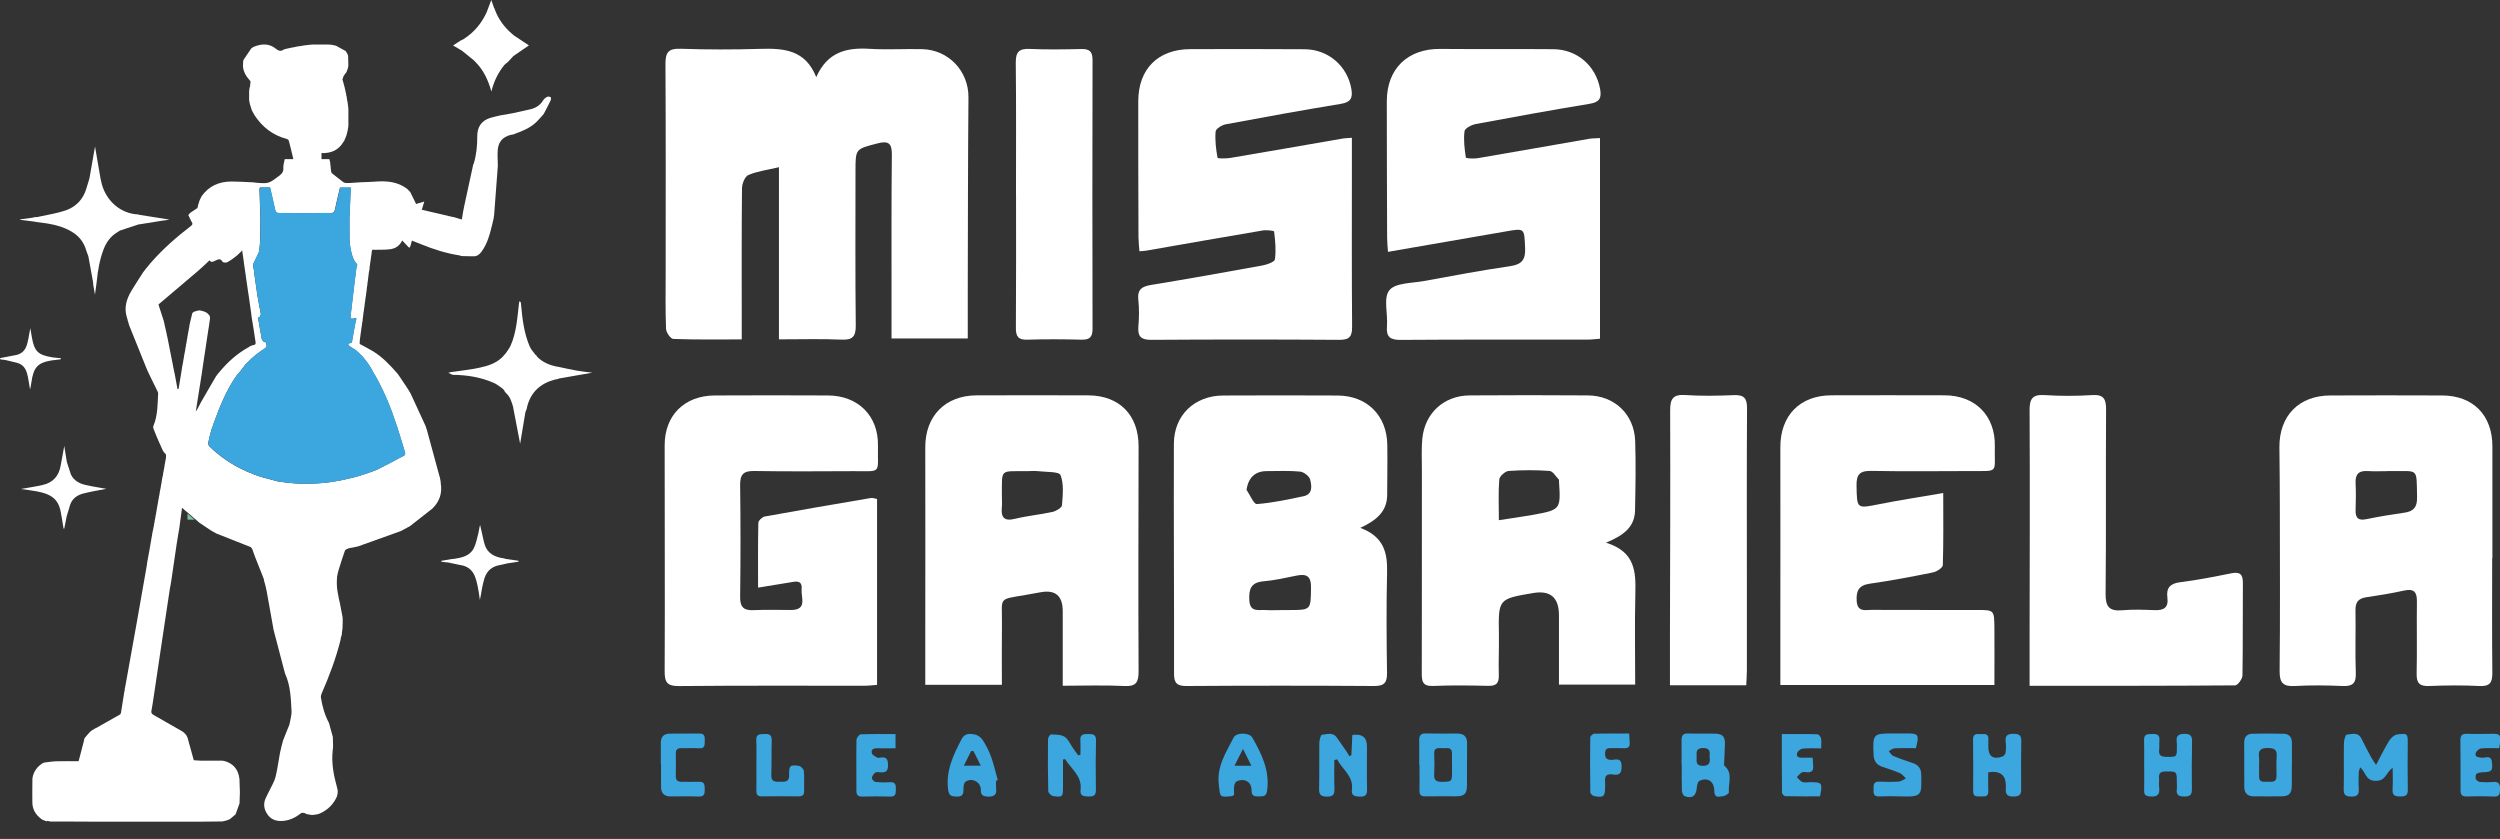 <svg xmlns="http://www.w3.org/2000/svg" id="Camada_1" data-name="Camada 1" width="469.64" height="157.6" viewBox="0 0 469.64 157.6"><rect x="0" y="0" width="469.64" height="157.6" fill="#333333" stroke="none"/><defs><style>      .cls-1 {        fill: #ebf4f8;      }      .cls-1, .cls-2, .cls-3, .cls-4, .cls-5, .cls-6 {        stroke-width: 0px;      }      .cls-2 {        fill: #cfd8db;      }      .cls-3 {        fill: #79c29e;      }      .cls-4 {        fill: #3ca7df;      }      .cls-5 {        fill: #fff;      }      .cls-6 {        fill: #d5dde0;      }    </style></defs><path class="cls-5" d="M153.33,14.5c2.09-4.72,5.66-5.59,9.97-5.33,3.29.2,6.6-.01,9.9.06,5.03.11,8.77,4.17,8.73,9.06-.1,11.83-.1,23.67-.13,35.5,0,3.21,0,6.41,0,9.79h-14.32c0-3.25,0-6.45,0-9.64,0-8.29-.03-16.59.06-24.88.02-2.13-.62-2.67-2.71-2.12-4.1,1.07-4.12.97-4.12,5.18,0,9.66-.06,19.32.05,28.98.02,2.13-.58,2.8-2.72,2.7-3.76-.17-7.54-.05-11.71-.05V31.41c-2.25.53-4.1.76-5.75,1.47-.65.28-1.18,1.61-1.19,2.47-.09,8.45-.05,16.91-.05,25.36,0,.94,0,1.88,0,3.05-4.53,0-8.71.07-12.87-.09-.49-.02-1.32-1.21-1.35-1.89-.14-3.62-.07-7.24-.07-10.86,0-12.96.04-25.92-.04-38.89-.01-2.17.54-2.95,2.82-2.87,4.99.17,9.99.17,14.97.02,4.43-.13,8.5.15,10.54,5.32Z"></path><path class="cls-5" d="M255.5,99.15c4.51,1.66,5.16,4.73,5.07,8.41-.15,6.27-.1,12.55-.01,18.82.03,1.84-.48,2.5-2.43,2.49-11.74-.08-23.49-.08-35.23,0-1.79.01-2.36-.54-2.35-2.33.03-14.4-.08-28.79-.03-43.19.02-5.35,3.88-9.03,9.25-9.05,7.16-.04,14.32-.03,21.48,0,5.51.02,9.26,3.71,9.36,9.21.06,3.13-.02,6.27-.02,9.41,0,3.08-1.89,4.78-5.08,6.26ZM240.43,114.6c.56,0,1.12,0,1.68,0,4.22,0,4.12-.01,4.17-4.24.03-2.19-.88-2.61-2.77-2.22-2.03.42-4.08.88-6.14,1.06-2.36.2-2.79,1.45-2.68,3.54.12,2.39,1.79,1.76,3.11,1.86.88.06,1.76.01,2.64.01ZM234.16,92c.65.95,1.37,2.74,1.95,2.69,2.94-.22,5.86-.86,8.76-1.47,1.79-.38,1.54-1.98,1.25-3.13-.16-.64-1.19-1.43-1.89-1.5-2.07-.2-4.16-.09-6.25-.09q-3.24,0-3.82,3.49Z"></path><path class="cls-5" d="M164.76,93.74v34.92c-.87.06-1.64.16-2.41.16-11.59,0-23.19-.05-34.78.06-2.15.02-2.72-.61-2.71-2.72.07-14.17-.01-28.34,0-42.5,0-5.66,3.72-9.34,9.42-9.37,7.08-.04,14.17-.03,21.25,0,5.62.02,9.49,3.78,9.4,9.41-.09,5.49.84,4.78-4.68,4.81-6.2.03-12.4.07-18.6-.03-2.03-.03-2.64.7-2.61,2.66.09,7,.09,14.01,0,21.01-.02,1.94.71,2.56,2.55,2.47,2.33-.11,4.67-.03,7-.03,3.14,0,1.86-2.38,2-3.88.17-1.86-1.16-1.48-2.31-1.28-1.81.31-3.63.6-5.87.96,0-4.19-.04-8.18.05-12.16,0-.42.73-1.12,1.2-1.2,6.65-1.21,13.31-2.35,19.97-3.48.29-.05.61.09,1.12.18Z"></path><path class="cls-5" d="M199.64,128.82c0-4.87,0-9.44,0-14.01q0-4.33-4.17-3.55c-.95.18-1.9.35-2.85.51-5.25.9-4.34.36-4.4,5.42-.05,3.76-.01,7.53-.01,11.46h-14.39c0-3.09,0-6.12,0-9.15,0-11.83.03-23.67,0-35.5-.01-5.83,3.75-9.71,9.63-9.73,7-.02,14.01-.03,21.01,0,5.84.03,9.44,3.72,9.43,9.58-.02,14.09-.07,28.18,0,42.26,0,2.04-.43,2.87-2.65,2.76-3.75-.19-7.52-.05-11.59-.05ZM188.21,93.11c0,.72.06,1.45-.01,2.17-.17,1.85.35,2.7,2.44,2.19,2.33-.57,4.75-.79,7.1-1.31.67-.15,1.72-.77,1.76-1.24.15-1.9.38-3.98-.27-5.67-.26-.68-2.7-.56-4.15-.73-.71-.09-1.44-.02-2.17-.01-5.19.04-4.66-.53-4.7,4.6Z"></path><path class="cls-5" d="M301.7,101.95c5.51,1.69,5.61,5.5,5.51,9.56-.14,5.62-.03,11.24-.03,17.1h-14.32c0-4.37,0-8.7,0-13.02q0-5-4.81-4.19c-6.6,1.11-6.58,1.11-6.47,7.78.04,2.57-.09,5.15-.02,7.72.04,1.47-.52,1.97-1.97,1.94-3.46-.08-6.92-.13-10.38.02-2.06.09-2.13-.99-2.12-2.53.03-12.79.01-25.59.02-38.38,0-1.85-.1-3.71.08-5.54.47-4.8,4.05-8.09,8.88-8.13,7.4-.06,14.8-.05,22.21,0,5.03.03,8.74,3.57,8.9,8.6.14,4.34.06,8.69-.03,13.03-.06,2.95-1.95,4.61-5.44,6.03ZM281.56,97.72c2.43-.38,4.4-.64,6.35-.99,5.3-.97,5.3-.99,4.95-6.39,0-.08.03-.19-.01-.24-.58-.58-1.13-1.59-1.75-1.63-2.55-.19-5.14-.18-7.69,0-.65.05-1.71.99-1.76,1.59-.2,2.37-.08,4.77-.08,7.66Z"></path><path class="cls-5" d="M468.17,104.86c0,7.17-.05,14.33.03,21.5.02,1.82-.42,2.61-2.42,2.51-3.13-.16-6.28-.13-9.42,0-1.78.07-2.42-.49-2.38-2.31.1-4.51-.01-9.02.05-13.52.03-1.78-.5-2.52-2.4-2.1-2.35.52-4.74.91-7.13,1.26-1.47.22-2.03.93-2.01,2.42.07,3.94-.08,7.89.06,11.83.07,1.96-.64,2.5-2.5,2.42-2.97-.13-5.96-.17-8.93,0-2.2.13-2.9-.57-2.88-2.81.11-10.22.05-20.45.04-30.67,0-3.78-.04-7.57-.08-11.35-.05-5.92,3.65-9.73,9.56-9.75,7-.03,14.01-.03,21.02,0,5.83.02,9.44,3.73,9.43,9.57,0,7,0,14.01,0,21.01-.02,0-.04,0-.05,0ZM448.42,88.51c-1.21,0-2.42.06-3.62-.02-1.65-.11-2.37.56-2.29,2.24.08,1.69.06,3.38,0,5.07-.04,1.47.46,2.05,2.02,1.73,2.36-.49,4.75-.88,7.14-1.22,1.74-.24,2.43-1.04,2.39-2.88-.12-5.75.35-4.85-4.92-4.94-.24,0-.48,0-.72,0Z"></path><path class="cls-5" d="M253.96,25.88c0,1.95,0,3.63,0,5.3,0,10.06-.04,20.12.04,30.19.02,1.88-.51,2.48-2.44,2.47-11.75-.08-23.5-.08-35.26,0-1.91.01-2.6-.57-2.45-2.47.14-1.68.17-3.39-.01-5.07-.21-1.92.68-2.49,2.39-2.77,6.99-1.15,13.96-2.39,20.92-3.66.86-.16,2.28-.65,2.35-1.15.24-1.71.06-3.5-.15-5.23-.02-.16-1.44-.32-2.17-.19-7.3,1.23-14.58,2.52-21.88,3.79-.31.05-.63.06-1.25.11-.07-.91-.17-1.75-.18-2.58-.03-8.53-.05-17.07-.04-25.6,0-6.07,3.72-9.78,9.79-9.79,7.16-.01,14.33-.04,21.49.02,4.48.04,8.05,3.22,8.76,7.51.28,1.69-.17,2.45-1.98,2.75-7.23,1.19-14.43,2.49-21.63,3.84-.72.14-1.85.83-1.9,1.35-.14,1.63.07,3.32.36,4.94.03.16,1.62.16,2.45.02,7.06-1.19,14.11-2.43,21.16-3.65.39-.07.78-.06,1.6-.12Z"></path><path class="cls-5" d="M260.74,47.31c-.07-1.11-.16-1.89-.16-2.68-.03-8.53-.06-17.07-.06-25.6,0-6.13,3.92-9.89,10.03-9.84,7.08.06,14.17-.01,21.25.05,4.51.04,7.99,3.13,8.79,7.48.31,1.7-.11,2.47-1.92,2.77-7.15,1.18-14.28,2.47-21.39,3.8-.81.15-2.09.8-2.16,1.34-.21,1.63,0,3.33.25,4.97.02.15,1.47.24,2.21.12,6.98-1.19,13.94-2.43,20.92-3.64.61-.11,1.25-.09,2.07-.14v37.69c-.87.06-1.64.17-2.41.17-11.67.01-23.34-.04-35.02.05-1.99.01-2.76-.54-2.59-2.57.19-2.31-.71-5.33.45-6.76,1.14-1.41,4.25-1.31,6.51-1.73,5.38-.99,10.76-2,16.18-2.79,2.23-.33,2.92-1.24,2.81-3.45-.17-3.68-.04-3.7-3.54-3.09-7.29,1.26-14.57,2.53-22.22,3.85Z"></path><path class="cls-5" d="M365.05,92.63c0,4.73.06,9.14-.08,13.53-.02.49-1.13,1.23-1.84,1.37-3.94.8-7.9,1.55-11.88,2.12-2.1.3-2.58,1.36-2.46,3.27.14,2.1,1.61,1.65,2.8,1.65,6.6.03,13.2.01,19.8.02,3.22,0,3.24,0,3.27,3.36.03,3.52,0,7.04,0,10.73h-40.21c0-3.13,0-6.17,0-9.21,0-11.83.02-23.67,0-35.5,0-5.92,3.69-9.7,9.6-9.71,7.08-.02,14.17-.02,21.25,0,5.75.02,9.57,3.83,9.44,9.59-.12,5.15.94,4.61-4.61,4.64-6.2.02-12.4.08-18.59-.03-2.1-.04-2.82.61-2.78,2.74.09,4.43-.03,4.37,4.38,3.49,3.84-.76,7.71-1.35,11.9-2.07Z"></path><path class="cls-5" d="M381.27,128.81c0-3.23,0-6.11,0-8.99.02-14.24.08-28.49,0-42.73-.01-2.16.52-3.02,2.81-2.87,2.96.19,5.96.19,8.93,0,2.26-.15,2.64.8,2.63,2.8-.08,11.51.03,23.02-.09,34.52-.03,2.49.74,3.31,3.16,3.1,2-.18,4.02-.1,6.03-.02,1.7.07,2.66-.46,2.42-2.31-.25-1.9.53-2.72,2.48-2.95,3.19-.39,6.35-1.03,9.51-1.66,1.59-.32,2.2.14,2.19,1.8-.05,5.79.02,11.59-.08,17.38-.01.66-.89,1.87-1.37,1.87-12.71.1-25.41.08-38.6.08Z"></path><path class="cls-5" d="M190.86,36.68c0-8.29.05-16.59-.04-24.88-.02-1.99.57-2.7,2.6-2.61,3.21.15,6.44.09,9.66.02,1.51-.04,2.16.4,2.16,2.03-.04,16.83-.04,33.66,0,50.49,0,1.57-.5,2.12-2.09,2.08-3.38-.09-6.77-.11-10.14,0-1.74.06-2.19-.61-2.17-2.24.06-8.29.03-16.59.03-24.88Z"></path><path class="cls-5" d="M328.03,128.73h-14.32c0-3.06,0-5.99,0-8.93.03-14.23.09-28.46.04-42.69,0-2.12.47-3.05,2.8-2.9,3.04.2,6.11.15,9.16.02,1.9-.08,2.49.56,2.48,2.46-.07,11.17-.03,22.35-.03,33.53,0,5.23,0,10.45,0,15.68,0,.87-.07,1.73-.12,2.84Z"></path><path class="cls-4" d="M449.48,144.26c-1.3.81-1.22,2.47-3.23,2.43-1.91-.04-1.81-1.67-2.88-2.53-.11.37-.25.63-.26.89-.03,1.05-.07,2.11,0,3.16.06,1.06-.29,1.44-1.4,1.43-1.05-.02-1.45-.27-1.43-1.39.07-2.89-.01-5.78.04-8.66,0-.55.29-1.56.51-1.58.96-.07,2.14-.57,2.78.74.58,1.19,1.21,2.37,1.84,3.54.2.38.47.73.9,1.41.92-1.71,1.62-3.18,2.47-4.55.33-.53.99-1.13,1.56-1.19,1.95-.23,1.94-.14,1.93,1.85-.02,2.84-.05,5.68.01,8.52.02,1.08-.4,1.3-1.38,1.29-.99,0-1.56-.16-1.48-1.34.08-1.34.02-2.69.02-4.03Z"></path><path class="cls-4" d="M430.53,143.75c0,1.28.02,2.56,0,3.84-.03,1.5-.51,1.99-1.97,2.01-1.69.02-3.38-.01-5.07,0-1.24.02-1.89-.55-1.89-1.8,0-2.79-.01-5.58-.01-8.36,0-.99.52-1.58,1.49-1.6,1.96-.05,3.93-.05,5.89,0,1.04.02,1.58.62,1.58,1.67,0,1.42,0,2.83,0,4.25h0ZM424.38,143.63h0c0,.73.02,1.46,0,2.19-.04,1.14.78,1.06,1.5,1.03.75-.04,1.78.28,1.78-1.06,0-1.23-.06-2.47.03-3.69.09-1.2-.36-1.55-1.56-1.58-1.37-.04-1.97.34-1.76,1.75.06.45.01.91.01,1.37Z"></path><path class="cls-4" d="M266.61,143.64c0-1.51.02-3.02,0-4.53-.02-.88.23-1.36,1.24-1.33,1.96.05,3.93.02,5.9.02,1.22,0,1.86.55,1.85,1.83-.03,2.61,0,5.21-.02,7.82-.01,1.69-.45,2.13-2.1,2.14-1.92.01-3.84-.02-5.76.01-.77.01-1.07-.27-1.06-1.04.03-1.65,0-3.29,0-4.94-.01,0-.03,0-.04,0ZM272.77,143.74c0-.69-.04-1.37,0-2.06.09-1.36-.86-1.14-1.66-1.12-.75.02-1.75-.33-1.69,1.07.06,1.28.07,2.56,0,3.84-.07,1.13.41,1.41,1.45,1.4,1.86-.03,1.9-.02,1.9-1.9,0-.41,0-.82,0-1.23Z"></path><path class="cls-4" d="M250.66,142.78c0,1.77-.05,3.55.02,5.32.04,1.06-.18,1.57-1.41,1.55-1.14-.01-1.5-.35-1.47-1.49.07-2.84,0-5.68.04-8.52,0-.57.27-1.6.47-1.61.93-.06,2.04-.56,2.79.49.67.93,1.31,1.88,1.96,2.82.15.22.27.47.41.71.13-.06.27-.13.4-.19.06-1.27.11-2.55.17-3.79q2.77-.41,2.75,2.17c0,2.66-.04,5.32.02,7.98.02,1.04-.24,1.48-1.38,1.43-.99-.04-1.61-.18-1.46-1.35.31-2.55-1.86-3.77-2.78-5.67-.17.05-.34.1-.51.16Z"></path><path class="cls-4" d="M199.69,142.69c0,1.72,0,3.44,0,5.16,0,1.84-.06,1.93-1.83,1.71-.36-.04-.93-.6-.94-.93-.08-3.25-.08-6.51-.05-9.76,0-.32.37-.9.55-.9.87.03,1.89,0,2.56.43.71.46,1.09,1.43,1.61,2.18.31.44.63.87.94,1.3.14-.02.28-.05.43-.07,0-.91.05-1.83-.01-2.73-.08-1.18.63-1.18,1.49-1.19.9-.01,1.48.08,1.45,1.22-.07,3.07-.08,6.14-.02,9.21.02,1.06-.37,1.34-1.37,1.3-.92-.03-1.66-.05-1.51-1.29.3-2.59-1.79-3.89-2.9-5.73-.13.03-.27.05-.4.08Z"></path><path class="cls-4" d="M315.89,143.65c0-1.51.02-3.02,0-4.53-.02-.88.22-1.37,1.23-1.33,1.69.06,3.39-.01,5.08.03,1.4.04,1.88.56,1.84,1.96-.03,1.18-.1,2.37-.15,3.55,0,.17-.06.43.03.5,1.72,1.42.68,3.34.86,5.03.02.21-.71.69-1.11.71-.57.03-1.47.44-1.61-.68-.02-.14,0-.27-.01-.41-.08-1.71-1.23-2.5-2.8-1.8-.32.14-.47.88-.51,1.36-.09,1.46-.92,2.08-2.29,1.5-.28-.12-.49-.71-.5-1.09-.05-1.6-.02-3.2-.02-4.8-.01,0-.02,0-.04,0ZM321.16,142.24c.04-.88.2-1.72-1.2-1.72-1.26,0-1.3.65-1.24,1.54.05.8-.31,1.79,1.14,1.81,1.27.02,1.44-.64,1.31-1.62Z"></path><path class="cls-4" d="M373.5,145.11c0,1.21-.04,2.35.01,3.49.05,1.07-.62,1.04-1.34,1.01-.7-.03-1.51.22-1.5-1,.03-3.25,0-6.51-.02-9.76,0-1.09.74-.95,1.42-.94.65.02,1.47-.22,1.46.89,0,.46-.02.92-.02,1.37-.01,1.92.87,2.58,2.7,1.94.25-.09.52-.49.56-.78.08-.63.09-1.29.01-1.92-.15-1.21.31-1.58,1.53-1.56,1.11.02,1.42.37,1.4,1.43-.06,2.84-.04,5.68-.03,8.52,0,.99.16,1.82-1.4,1.84-1.66.03-1.49-.88-1.47-1.91,0-.05,0-.09,0-.14q0-3.03-3.31-2.51Z"></path><path class="cls-4" d="M359.91,140.55c-1.32,0-2.68-.04-4.03.03-.36.02-.7.35-1.06.54.28.31.5.75.84.89,1.22.51,2.48.93,3.73,1.36.99.34,1.5,1.03,1.52,2.05.08,3.92.26,4.32-3.78,4.19-1.37-.04-2.75-.06-4.12,0-1.05.05-1.07-.56-1.05-1.31.01-.75-.1-1.51,1.06-1.46,1.23.05,2.47.06,3.7-.02.45-.03.88-.39,1.32-.6-.37-.33-.69-.79-1.12-.98-1.09-.47-2.23-.82-3.35-1.21-1.09-.37-1.57-1.12-1.61-2.28-.16-3.91-.12-3.97,3.84-3.97.78,0,1.56,0,2.33,0,2.3,0,2.43.19,1.79,2.75Z"></path><path class="cls-4" d="M402.79,143.7c0-1.56.04-3.12-.01-4.67-.04-1.21.72-1.11,1.53-1.14.87-.03,1.44.12,1.35,1.17-.05.59.02,1.19-.05,1.78-.12,1.05.35,1.33,1.34,1.34,1.99.02,2,.06,1.99-1.91,0-.27.02-.55-.02-.82-.17-1.17.24-1.59,1.49-1.59,1.26,0,1.4.53,1.38,1.58-.06,2.93-.07,5.86-.03,8.79.02,1.08-.35,1.41-1.43,1.4-1.07,0-1.54-.3-1.4-1.4.05-.41,0-.82,0-1.24,0-2.12,0-2.07-2.08-2.07-.95,0-1.34.3-1.26,1.26.05.59-.06,1.2.02,1.78.18,1.36-.39,1.76-1.69,1.66-.82-.06-1.15-.29-1.13-1.12.04-1.6.01-3.21.01-4.81-.01,0-.02,0-.03,0Z"></path><path class="cls-4" d="M231.84,149.33c-.3.17-.34.21-.38.22-2.45.25-2.22.22-2.5-2.16-.41-3.44,1.38-6.05,2.78-8.83.51-1.01,2.96-.98,3.52.01,1.76,3.07,3.29,6.18,2.78,9.93-.17,1.21-.77,1.08-1.56,1.11-.84.03-1.38-.07-1.37-1.15.02-1.58-1.29-2.35-2.78-1.68-.24.11-.44.54-.48.85-.08.58-.02,1.17-.02,1.69ZM231.9,143.85h3.18c-.52-1.06-.94-1.9-1.57-3.16-.63,1.25-1.06,2.09-1.61,3.16Z"></path><path class="cls-4" d="M187.12,146.66c0,.46-.05.92,0,1.37.17,1.27-.34,1.68-1.61,1.61-.96-.05-1.27-.35-1.26-1.29.02-1.44-1.69-2.35-2.88-1.49-.32.23-.4.97-.38,1.46.04,1.02-.33,1.37-1.36,1.32-.95-.04-1.37-.17-1.52-1.32-.46-3.55.99-6.49,2.53-9.47.59-1.15,1.57-1.04,2.46-.88.56.1,1.19.56,1.5,1.04.64.99,1.19,2.07,1.59,3.18.51,1.42.84,2.91,1.25,4.37l-.34.1ZM182.86,141.09h-.43c-.43.87-.85,1.72-1.37,2.75h3.19c-.53-1.06-.95-1.9-1.38-2.75Z"></path><path class="cls-4" d="M168.23,137.88v2.69c-1.24,0-2.37.02-3.51,0-.69-.02-1.13.28-.93.95.1.33.6.57.96.78.17.1.45.05.68.01,1.13-.18,1.37.37,1.39,1.4.03,1.13-.42,1.47-1.45,1.37-.32-.03-.72-.1-.94.06-.3.22-.61.63-.64.97-.02.26.39.75.66.78.9.1,1.83.11,2.74.05,1.14-.08,1.1.63,1.1,1.41,0,.77-.05,1.33-1.08,1.29-1.74-.06-3.48-.05-5.22,0-.86.02-1.11-.33-1.11-1.14.01-3.16-.04-6.31.01-9.47,0-.38.5-1.07.79-1.08,2.14-.09,4.28-.05,6.53-.05Z"></path><path class="cls-4" d="M340.53,142.31c.03.66.04,1.11.08,1.56.09.88-.27,1.29-1.17,1.2-.32-.03-.7-.1-.95.03-.36.2-.63.58-.94.88.33.32.62.76,1.02.92.39.16.9.04,1.36.04,2.4,0,2.46.07,1.98,2.66-2.14,0-4.33.02-6.51-.03-.23,0-.64-.43-.64-.66-.04-3.61-.03-7.21-.03-11.01,2.32,0,4.5-.03,6.68.04.24,0,.62.47.68.77.11.52.03,1.08.03,1.88-1.24,0-2.37-.07-3.48.04-.38.04-.93.47-1.04.83-.22.74.36.9.99.88.59-.02,1.18,0,1.94,0Z"></path><path class="cls-4" d="M469.46,140.56c-1.21,0-2.31-.08-3.39.04-.37.04-.9.51-.99.87-.2.78.46.75,1.03.86.71.14,1.87-.66,2.02.87.15,1.6-.02,1.8-1.62,1.87-.44.02-.94.06-1.28.29-.19.13-.23.72-.12,1.01.1.25.51.5.8.53.82.07,1.65.07,2.47,0,1.11-.1,1.28.47,1.26,1.4-.02.85-.12,1.39-1.18,1.34-1.69-.08-3.39-.08-5.08-.02-.95.03-1.16-.4-1.15-1.23.02-3.11,0-6.22-.03-9.33,0-.86.28-1.24,1.2-1.21,1.51.06,3.02.02,4.53,0,1.74-.02,1.84.08,1.69,1.87-.02.22-.07.44-.14.84Z"></path><path class="cls-4" d="M124.14,143.54c0-1.33.01-2.65,0-3.98-.01-1.13.54-1.72,1.65-1.74,1.88-.03,3.75,0,5.63-.02,1.07-.01.97.74.97,1.43,0,.7.04,1.4-1.04,1.34-1.09-.07-2.2.01-3.29-.02-.72-.02-1.12.19-1.11,1,.03,1.42.03,2.84,0,4.26-.02.78.36,1.06,1.08,1.05,1.1,0,2.2.04,3.3,0,1.16-.04,1.02.75,1.05,1.49.03.79-.11,1.31-1.1,1.28-1.78-.06-3.57-.02-5.35-.02-1.21,0-1.74-.66-1.75-1.8-.01-1.42,0-2.84,0-4.26,0,0,0,0-.01,0Z"></path><path class="cls-4" d="M142.09,143.76c0-1.56.06-3.12-.02-4.67-.06-1.32.77-1.14,1.61-1.2.95-.06,1.32.28,1.29,1.24-.06,2.15,0,4.3-.08,6.45-.06,1.38.8,1.27,1.7,1.28.93,0,1.71.05,1.66-1.32-.06-1.73.2-1.92,1.87-1.66.35.06.86.62.89.98.11,1.23.02,2.47.05,3.7.02.76-.29,1.05-1.06,1.04-2.29-.03-4.58-.03-6.87,0-.78.01-1.05-.29-1.04-1.05.03-1.6,0-3.2,0-4.81-.01,0-.02,0-.03,0Z"></path><path class="cls-4" d="M306.05,137.81c.04.67.06,1.21.1,1.74.05.77-.32,1.05-1.08,1.01-.82-.05-1.65.02-2.47-.02-.75-.03-1.08.23-1.08,1.02,0,.8.26,1.15,1.1,1.19.78.04,1.93-.58,2,1.05.05,1.27-.24,1.94-1.65,1.69-1.16-.21-1.59.35-1.44,1.46.03.27,0,.55,0,.82,0,1.86-.26,2.11-2.04,1.79-.29-.05-.74-.47-.74-.72-.05-3.43-.06-6.87-.01-10.31,0-.25.49-.69.76-.7,2.14-.06,4.29-.03,6.55-.03Z"></path><path class="cls-2" d="M3.59,153.96c0,.13.02.25.02.38,0-.13-.02-.25-.02-.38Z"></path><path class="cls-6" d="M56.21,156.31c.17-.03.35-.06.52-.08-.17.03-.35.06-.52.08Z"></path><path class="cls-6" d="M55.42,156.23c.13.03.26.05.39.08-.13-.03-.26-.05-.39-.08Z"></path><path class="cls-2" d="M60.75,152.36c0-.08.02-.17.03-.25,0,.08-.02.17-.03.25Z"></path><path class="cls-6" d="M57.02,156.18c.08-.03.16-.06.24-.09-.08.03-.16.06-.24.09Z"></path><path class="cls-2" d="M60.68,152.77s.01-.09.02-.13c.01.03.03.06.03.1,0,0-.03.02-.05.03Z"></path><path class="cls-6" d="M57.41,156.05s.07-.03.1-.05c-.02.04-.05.06-.1.05Z"></path><path class="cls-6" d="M54,155.92c.16,0,.33,0,.49,0-.16,0-.33,0-.49,0Z"></path><path class="cls-6" d="M42.37,154.2c.02-.69.05-1.39.07-2.08-.02.69-.05,1.39-.07,2.08Z"></path><path class="cls-1" d="M39.16,157.6c.09-.02.18-.05.27-.07-.09.02-.18.05-.27.07Z"></path><path class="cls-1" d="M41.59,156.3s.05-.08.07-.11c-.02.04-.05.08-.07.11Z"></path><path class="cls-1" d="M40.64,157.1s.06-.05.09-.07c-.02.04-.05.06-.09.07Z"></path><path class="cls-1" d="M40.43,157.23c.06-.04.12-.08.18-.12-.06.04-.12.08-.18.12Z"></path><path class="cls-1" d="M39.7,157.49s.06-.02.1-.03c-.03.02-.06.03-.1.03Z"></path><path class="cls-1" d="M6.53,157.53c.09.02.18.05.27.07-.09-.02-.18-.05-.27-.07Z"></path><path class="cls-5" d="M8.77,154.29c-.26-.09-.52-.19-.78-.28-1.02-.69-1.74-1.59-1.89-2.86,0-.13-.02-.25-.02-.38,0-.62,0-1.24-.01-1.86,0-.13,0-.26,0-.39,0-.74.01-1.48.02-2.22,0-.08.02-.17.03-.25.23-1.16.88-2.03,1.86-2.66.09-.04.18-.09.28-.13.77-.09,1.54-.23,2.31-.25,1.39-.04,2.78-.01,4.19-.01.07-.24.13-.44.18-.65.28-1.08.56-2.15.84-3.23.02-.13.05-.27.07-.4.35-.41.68-.85,1.06-1.23.26-.25.59-.42.9-.62.09-.04.18-.08.27-.12,1.47-.83,2.95-1.66,4.42-2.5.11-.06.21-.23.23-.36.22-1.31.41-2.61.62-3.92.02-.09.05-.19.07-.28.01-.13.02-.26.03-.39.02-.08.05-.17.07-.25.72-3.99,1.44-7.98,2.15-11.97.63-3.52,1.24-7.04,1.86-10.56,0-.04,0-.09,0-.13h0c.02-.05.03-.1.05-.15.02-.18.04-.35.06-.53.13-.7.26-1.41.39-2.11.22-1.26.44-2.52.65-3.78.03-.09.05-.18.08-.27.02-.13.04-.26.06-.39.03-.13.06-.26.09-.39.02-.13.03-.26.05-.39.02-.09.05-.18.07-.27.02-.13.03-.27.05-.4.03-.13.06-.26.09-.39.02-.13.03-.26.05-.39.03-.13.06-.26.09-.39.02-.13.04-.25.05-.38.02-.09.05-.18.07-.28.02-.13.03-.27.05-.4.03-.17.07-.35.1-.52.01-.09.03-.17.04-.26.03-.13.06-.26.08-.4.01-.09.02-.18.03-.27.03-.13.06-.26.09-.39.02-.13.03-.26.05-.39.02-.09.04-.17.07-.26.02-.17.05-.34.07-.52.06-.31.13-.63.19-.94.02-.17.05-.34.07-.51.02-.09.05-.18.07-.26.02-.17.05-.35.07-.52.03-.18.06-.36.09-.53,0-.04.02-.09.03-.13.02-.08.05-.17.07-.25.02-.17.05-.35.07-.52.02-.09.04-.18.07-.27.02-.14.04-.27.05-.41.02-.08.04-.16.07-.24.02-.18.05-.35.07-.53.03-.17.07-.35.1-.52.01-.08.03-.17.04-.25.03-.14.05-.27.08-.41.01-.09.03-.18.04-.27v-.52c-.2-.25-.47-.48-.6-.76-.44-.93-.84-1.88-1.25-2.83-.2-.46-.37-.92-.55-1.39,0-.13,0-.26.01-.4.03-.04.06-.07.07-.11.77-1.94.74-4,.84-6.04,0-.08-.03-.17-.07-.25-.49-1.01-.99-2.03-1.49-3.04-.17-.35-.34-.7-.5-1.06-.01-.04-.03-.08-.04-.13-.03-.05-.05-.11-.08-.16-1.07-2.66-2.14-5.31-3.21-7.97-.03-.08-.06-.16-.09-.25-.02-.09-.04-.18-.07-.27-.06-.18-.12-.36-.17-.54-.03-.13-.06-.26-.09-.39-.02-.05-.04-.09-.05-.14-.6-1.85-.08-3.51.87-5.08.69-1.15,1.43-2.27,2.15-3.4.17-.22.34-.45.52-.67.04-.05.08-.1.12-.15.21-.26.42-.52.64-.78v-.02s.08-.08.11-.12l.03-.03s.05-.06.08-.09c2.25-2.57,4.81-4.8,7.51-6.88.41-.32.28-.56.06-.87-.02-.03-.03-.06-.05-.09-.02-.06-.04-.11-.07-.17-.02-.03-.04-.07-.06-.1-.03-.06-.06-.11-.09-.17-.1-.22-.19-.43-.29-.65.13-.15.25-.33.41-.44.42-.3.86-.57,1.29-.86.03-.09.05-.17.08-.26l.05-.28c.03-.08.05-.16.08-.24.07-.22.13-.44.2-.66.13-.26.26-.53.39-.79,1.36-1.93,3.29-2.75,5.59-2.76,1.24,0,2.48.09,3.71.14.13,0,.26,0,.39.01.15.02.3.06.45.07,2.47.2,2.46.19,4.44-1.3.54-.41.85-.84.76-1.52.01-.18.02-.37.04-.55.07-.33.15-.67.23-1.05h1.62c-.29-1.21-.55-2.32-.84-3.42-.04-.15-.23-.33-.38-.37-2.61-.68-4.59-2.21-6.06-4.44-.17-.31-.34-.61-.51-.92-.13-.4-.25-.8-.38-1.2.01,0,.02-.02.04-.03-.02-.02-.04-.04-.06-.06-.02-.1-.04-.19-.06-.29-.02-.13-.04-.26-.06-.39,0-.57,0-1.13,0-1.7.03-.17.06-.34.08-.52.02-.09.04-.18.06-.26.02,0,.05-.02.05-.03,0-.03,0-.07-.02-.1.01-.34.18-.81.02-.99-.72-.78-1.24-1.62-1.35-2.69.02-.35.04-.71.05-1.06.02-.05.04-.1.06-.15.01,0,.03,0,.04,0,0-.02-.01-.05-.02-.07.48-.7.95-1.41,1.43-2.11l.39-.27c1.48-.63,2.96-.73,4.25.34.57.47.99.49,1.52.11.08-.02.15-.04.23-.07.1-.02.2-.04.29-.06.09-.02.17-.04.26-.06.04,0,.09-.02.13-.03.17-.04.34-.08.51-.11.14-.02.28-.05.42-.07.08-.02.17-.04.25-.06.09-.02.18-.03.27-.05.17-.03.34-.06.51-.09.18-.02.36-.05.54-.07l.25-.06h0c.39-.05.78-.1,1.17-.14.22-.01.44-.03.66-.04.96,0,1.91,0,2.87,0,.18.01.36.03.53.04.13.02.26.05.38.07.09.02.18.04.27.06.08.02.17.05.25.07.59.32,1.18.65,1.77.97.03.03.05.06.08.09.1.19.2.38.31.56.02.05.04.11.06.16-.01.04,0,.08.03.11.01.61.03,1.22.04,1.83-.03.16-.05.32-.08.48-.02.06-.04.11-.06.17-.06.17-.13.34-.19.5-.03.05-.06.1-.08.15-.17.23-.36.44-.49.69-.11.2-.14.43-.2.65l-.03.04.05.02c.07.24.14.47.21.71,0,.02-.03.04-.03.04.02.03.04.05.06.07.02.09.04.18.06.27.03.08.05.17.08.25.02.09.03.18.05.27.02.06.03.12.05.18.02.12.05.23.07.35.03.13.06.26.09.39.02.13.05.27.07.4,0,.02-.03.05-.02.06.02.04.04.07.07.1.02.12.04.24.05.36,0,.04,0,.08.01.13.02.1.04.19.06.29-.01.01-.04.03-.03.04.02.03.04.05.06.08.01.09.02.18.04.27l.1.78c.01.13.02.27.04.4,0,1.04,0,2.09,0,3.13,0,.09-.02.18-.03.27-.04.22-.07.43-.11.65,0,.05-.02.1-.03.14-.03.13-.06.25-.09.38-.01.05-.02.1-.03.15-.02,0-.04,0-.04.02,0,.03,0,.06,0,.08-.03.1-.06.2-.09.3-.02,0-.04,0-.04.01,0,.03,0,.06,0,.08-.12.28-.24.56-.35.83-.03.03-.06.06-.09.1-.92,1.6-2.35,2.22-4.15,2.15v1.14h1.47l.14.51c.02.17.04.34.06.52.02.22.04.44.07.67.02.18.03.35.05.53.03.12.07.23.1.35l.03.03s.06.05.09.08c.68.53,1.35,1.08,2.05,1.6.17.13.43.2.65.2.45.01.91-.04,1.36-.06.44-.03.89-.06,1.33-.09.85-.04,1.7-.04,2.55-.11,2.22-.18,4.36-.05,6.2,1.41.17.18.35.36.52.54.36.73.72,1.47,1.1,2.24.45-.13.95-.29,1.54-.46-.18.58-.32,1.04-.47,1.55,1.67.39,3.23.75,4.8,1.11.09.03.17.06.26.08.09.01.18.03.27.04.08.03.17.05.25.08.13.02.26.04.39.06.49.14.97.29,1.55.46.09-.56.17-1.04.25-1.52.08-.38.15-.77.23-1.15.5-2.32,1.01-4.64,1.51-6.96.05-.22.09-.43.14-.65.04-.08.08-.15.11-.23.51-1.68.67-3.41.66-5.15,0-1.73.78-2.91,2.44-3.43.66-.21,1.35-.33,2.02-.5.26-.04.52-.08.79-.12.57-.11,1.14-.21,1.72-.32.97-.22,1.95-.45,2.92-.66,1.07-.23,1.92-.76,2.5-1.72.16-.26.45-.49.73-.63.17-.09.48-.05.66.06.09.05.09.4.02.57-.34.73-.72,1.43-1.09,2.15-.04.08-.08.16-.13.24-.03.06-.07.12-.1.18h0s-.06.09-.09.12c-.47.51-.9,1.05-1.41,1.52-1.11,1.02-2.48,1.58-3.87,2.08-.04.02-.08.05-.12.07h0c-.13.04-.27.07-.4.1-.13.02-.26.05-.39.07-.08.03-.17.06-.25.09-.05.01-.1.02-.14.03-.05.03-.11.05-.16.08-1.16.47-1.7,1.41-1.8,2.58-.08.93,0,1.87.01,2.81,0,.09,0,.18,0,.26-.23,3.05-.46,6.09-.69,9.14-.03.23-.07.46-.1.69-.09.4-.18.8-.28,1.21-.44,1.8-.9,3.59-2.05,5.11-.38.49-.82.82-1.48.79-.69-.03-1.39-.03-2.09-.04-.08,0-.16-.02-.24-.03-.06-.03-.11-.07-.17-.08-2.53-.39-4.96-1.15-7.32-2.12-.55-.23-1.11-.44-1.72-.68-.1.36-.17.65-.25.94-.02.05-.04.09-.06.14-.03.08-.06.15-.09.23-.06-.01-.13-.03-.19-.04-.39-.42-.79-.83-1.23-1.29-.5,1.05-1.33,1.53-2.31,1.65-.96.12-1.94.07-2.91.1-.07,0-.15-.02-.22-.03-.06.02-.13.04-.19.06-.03.08-.05.16-.08.24-.02.21-.05.43-.07.64-.03.18-.06.36-.09.54-.01.13-.03.26-.04.39-.03.18-.06.35-.09.53-.01.13-.03.26-.04.4-.03.17-.06.35-.09.52v.26c-.03.13-.04.25-.06.38,0,0,0,0,0,0-.02.09-.05.18-.07.27-.03.24-.06.49-.08.73-.02.11-.04.21-.05.32-.02.17-.04.34-.05.5-.02.14-.05.28-.07.41-.02.17-.04.34-.05.51-.02.14-.05.27-.07.41-.02.18-.04.35-.05.53-.03.17-.06.35-.08.52-.01.13-.03.26-.04.4l-.09.52-.07.61c-.02.1-.04.2-.06.3-.02.17-.04.35-.05.52-.03.22-.06.44-.1.66-.01.09-.02.18-.03.27-.02.13-.05.26-.07.39-.03.25-.06.5-.08.74-.02.14-.05.29-.07.43,0,.13-.02.26-.03.4-.03.13-.05.27-.08.4-.02.17-.04.34-.06.52-.03.22-.06.43-.1.65-.02.16-.04.32-.06.48-.02.14-.05.29-.07.43-.01.13-.03.26-.04.39-.03.18-.06.35-.08.53-.01.13-.03.27-.04.4,0,.17,0,.34,0,.52.85.47,1.73.9,2.56,1.41,1.76,1.09,3.15,2.58,4.5,4.11.13.18.26.36.39.54.52.78,1.05,1.56,1.57,2.35.18.3.36.6.54.9.93,2.01,1.85,4.02,2.78,6.03.04.09.07.18.11.27.02.09.04.17.06.26.02.05.05.09.07.14.81,2.97,1.61,5.94,2.42,8.9.02.05.04.1.06.15h0c.05.27.09.53.14.79.01.13.01.26.03.39q.42,2.67-1.5,4.6s-.06.06-.09.09c-1.4,1.1-2.79,2.19-4.19,3.29-.57.31-1.14.61-1.7.92-2.62.94-5.25,1.88-7.87,2.82-.04.02-.09.04-.13.05,0,0,0,0,0,0-.18.04-.36.08-.53.12-.08.02-.17.04-.25.05-.09.02-.19.05-.28.07-.28.05-.57.06-.83.16-.24.09-.57.22-.64.42-.38,1.04-.7,2.11-1.04,3.17-.02.07-.04.13-.06.2-.01.04-.02.08-.04.13-.02.04-.04.09-.05.13-.03.12-.06.24-.09.37-.02.05-.03.11-.05.16-.02.13-.05.26-.07.39-.03.13-.05.26-.08.39-.01.31-.03.62-.04.92,0,.13,0,.26,0,.4.01.26.03.53.04.79.03.17.05.35.08.52l.04.26c.03.14.05.28.08.42.04.22.08.43.12.65-.01.01-.03.03-.03.04.02.03.04.05.06.07.03.14.05.27.08.41,0,.02-.03.04-.02.05.02.03.04.06.07.09.16.83.31,1.65.47,2.48.02.09.04.18.06.27.02.17.03.34.05.52v.64c0,.4-.03.79-.04,1.19-.03.22-.06.43-.09.65,0,.13-.02.26-.03.4-.02.08-.04.16-.05.24-.03.1-.07.2-.1.29-.02,0-.05.02-.05.03,0,.03.01.07.02.1-.02.11-.03.23-.05.34-.86,3.5-2.13,6.85-3.57,10.15-.1.23-.16.51-.12.76.25,1.67.72,3.26,1.51,4.76.24.87.48,1.74.72,2.61.01.52.02,1.04.04,1.56,0,.14,0,.27,0,.41-.02.17-.04.34-.06.51-.28,2.42.18,4.75.82,7.05.04.18.08.37.12.55,0,.13,0,.25-.01.38,0,0,0,0,0,0,0,.08-.02.17-.03.25-.02.09-.04.19-.06.28,0,.04-.01.09-.02.13-.64,1.49-1.7,2.56-3.17,3.23-.03.02-.07.03-.1.05-.05.01-.1.03-.16.04-.08.03-.16.06-.24.09-.1.01-.19.03-.29.04-.17.03-.35.06-.52.08-.13,0-.26,0-.39,0-.13-.03-.26-.05-.39-.08-.13-.02-.26-.04-.4-.06-.18-.08-.35-.16-.53-.24,0,0-.01,0-.01,0-.16,0-.33,0-.49,0-1,.8-2.1,1.38-3.41,1.5-1.18.11-2.23-.17-2.94-1.16-.7-.98-.89-2.07-.33-3.2.15-.31.3-.61.45-.92.07-.14.14-.27.21-.41.39-.84.91-1.66,1.14-2.54.38-1.52.56-3.09.86-4.63.15-.77.38-1.52.57-2.29.05-.13.11-.26.16-.39.33-.82.66-1.64.99-2.47l.02-.02c.15-.89.46-1.79.41-2.67-.13-2.34-.19-4.71-1.19-6.91-.06-.14-.1-.29-.13-.44-.68-2.61-1.37-5.22-2.05-7.83-.19-1.08-.39-2.16-.58-3.25-.24-1.32-.47-2.65-.71-3.97-.02-.08-.03-.16-.05-.24-.04-.19-.08-.38-.13-.57l.03-.04-.04-.02c-.01-.06-.03-.12-.04-.17-.03-.12-.06-.23-.09-.35v-.03c-.05-.13-.09-.27-.13-.4-.05-.23-.07-.47-.16-.69-.52-1.34-1.06-2.68-1.6-4.03-.16-.46-.33-.92-.49-1.38,0-.03-.02-.04-.04-.06h0c-.09-.13-.16-.31-.29-.36-2.15-.86-4.3-1.7-6.45-2.55l-.15-.09c-.26-.14-.52-.28-.78-.43-.74-.49-1.47-.98-2.21-1.48-1.07-.92-2.15-1.84-3.29-2.82-.19,1.41-.36,2.72-.54,4.04-.03.13-.05.27-.08.4-.13.79-.27,1.58-.39,2.38-.33,2.25-.66,4.51-.99,6.77-.04.23-.07.45-.11.68,0,.04-.01.09-.02.13-.04.21-.1.42-.13.64-.47,3.08-.93,6.16-1.39,9.23-.58,3.87-1.16,7.75-1.73,11.62-.12.73-.21,1.47-.36,2.19-.09.41.03.62.39.83,1.73.97,3.43,1.99,5.16,2.95.58.32,1.02.73,1.24,1.36.07.27.15.55.22.82.31,1.13.63,2.25.94,3.38.49.03.97.08,1.46.09,1.26,0,2.51,0,3.77-.01.09,0,.18.02.28.03.04,0,.08,0,.13.01,1.79.45,2.74,1.62,2.94,3.43.03.83.05,1.65.08,2.48,0,0,0,0,0,0-.02.69-.05,1.39-.07,2.08-.24.66-.47,1.32-.71,1.98-.02.04-.05.08-.07.11-.29.24-.57.49-.86.73-.03.02-.06.05-.09.07,0,0-.02.01-.02.01-.06.04-.12.08-.18.12-.21.07-.42.15-.64.22-.03.01-.06.02-.1.03-.09.02-.18.03-.27.05-.09.02-.18.05-.27.07-1.26.01-2.53.03-3.79.04-3.45,0-6.9,0-10.36,0-3.1,0-6.2,0-9.3,0-.18,0-.35,0-.53,0-2.25-.01-4.5-.02-6.74-.03-.55,0-1.09,0-1.64,0-.09-.02-.18-.05-.27-.07-.09-.02-.17-.03-.26-.05ZM46.77,65.16c.05-.03.11-.06.16-.09.04,0,.08,0,.11-.05.05-.03.1-.06.15-.08h0c.31-.16.91-.03.83-.61-.22-1.59-.49-3.18-.75-4.77-.02-.18-.04-.35-.06-.53-.07-.48-.13-.96-.2-1.44-.02-.14-.04-.28-.06-.42-.02-.17-.05-.33-.07-.5-.01-.09-.02-.19-.04-.28-.03-.21-.06-.42-.09-.63-.01-.09-.02-.19-.04-.28-.03-.21-.06-.42-.1-.63-.01-.09-.02-.19-.04-.28-.03-.21-.06-.42-.09-.63-.01-.09-.02-.19-.04-.28-.08-.52-.15-1.03-.23-1.55-.01-.09-.02-.19-.03-.28-.12-.82-.24-1.65-.36-2.47-.01-.09-.02-.19-.03-.28-.08-.52-.15-1.03-.23-1.55-.01-.09-.02-.18-.03-.27-.01-.07-.03-.15-.04-.22-.06.07-.11.13-.17.2-.35.32-.67.68-1.05.96-.51.39-1.04.79-1.61,1.08-.23.11-.78.04-.87-.13-.41-.73-.87-.38-1.35-.18-.36.15-.72.45-1.08-.07-.31.3-.59.57-.87.84v-.02s0,.01,0,.01c-.22.2-.45.41-.67.61-.27.24-.54.48-.81.72-2.43,2.06-4.86,4.11-7.24,6.14.35,1.09.68,2.12,1.02,3.16.04.21.09.42.13.64.05.23.1.45.16.68.04.16.07.33.11.49.01.06.02.11.04.17.03.16.07.32.1.48v.04c.05.17.08.33.12.5,0,.05.02.11.03.16.03.16.07.33.1.49.01.05.02.11.03.16.03.16.07.32.1.49.01.06.02.11.03.17.03.16.06.32.1.49.01.06.02.11.03.17.03.16.07.33.1.49v.03c.05.21.09.42.13.63,0,.05.02.11.03.16.03.17.07.33.1.5,0,.05.02.11.03.16.04.2.08.4.12.6.01.06.03.13.04.19.03.16.06.32.09.47v.04c.05.21.09.42.13.62v.03c.05.21.09.41.13.62.01.05.03.1.04.15.18.97.36,1.94.54,2.91.07,0,.13-.01.2-.02.2-1.22.4-2.44.6-3.67.01-.09.02-.18.03-.27.08-.39.15-.79.23-1.18.01-.09.02-.18.03-.26.03-.17.07-.34.1-.51.01-.09.02-.18.03-.27.08-.39.15-.78.23-1.17.01-.09.02-.18.03-.27.03-.17.07-.34.1-.51.01-.09.02-.18.03-.27.03-.13.06-.26.09-.39.01-.09.02-.18.03-.26.03-.17.07-.34.1-.51.01-.09.02-.18.03-.27.12-.65.24-1.3.36-1.96.01-.09.02-.18.03-.27.18-.74.36-1.48.53-2.22h0c.1-.09.2-.16.3-.24.04,0,.07,0,.09-.04.21-.06.43-.12.64-.18.09-.01.17-.02.26-.04.05,0,.1,0,.15,0,.06.01.12.02.18.04.2.05.41.11.61.16l.02.03h.03c.16.08.31.15.47.23.14.15.29.29.43.44l.1.21s.01.04.01.04c.01.04.02.09.03.13,0,.09,0,.19,0,.28-.07.51-.15,1.03-.22,1.54-.02.1-.04.2-.05.29-.14.91-.28,1.83-.42,2.74v.04c-.13.81-.25,1.63-.37,2.44,0,.06-.02.12-.03.18-.11.77-.23,1.54-.34,2.31-.02.1-.03.21-.05.31-.03.25-.07.5-.1.76-.01.05-.03.1-.04.15-.03.21-.06.41-.09.62-.32,2.02-.64,4.04-.96,6.06.41-.58.67-1.21,1-1.79.91-1.61,1.86-3.2,2.79-4.81.13-.17.25-.34.38-.51.05-.05.09-.11.14-.16.03-.03.06-.07.08-.1.03,0,.05-.03.05-.06h.05s0-.05,0-.05c1.52-1.83,3.26-3.4,5.35-4.56h.06s.03-.05.03-.05h.03ZM46.81,88.76l.02.05.05-.02c.09.03.19.07.28.1.12.06.25.11.37.17.22.08.43.16.65.24.05.02.1.04.16.06.05.02.11.03.16.05.08.03.15.06.23.09.05.01.11.03.16.04.03.01.06.02.09.03.13.04.26.08.39.12.75.2,1.49.39,2.24.59.09.02.19.03.28.05.04.03.08.05.12.08.48.07.96.13,1.44.2.17.02.35.05.52.07.18.02.36.03.53.05.35.03.69.06,1.04.09.31.01.62.03.92.04.57,0,1.14,0,1.7,0,.44-.01.88-.03,1.32-.04.39-.03.78-.06,1.17-.09.18-.01.35-.03.53-.04.21-.03.43-.06.64-.09.14-.02.27-.03.41-.05.17-.03.33-.06.5-.09.05,0,.1-.02.15-.02.18-.03.35-.06.53-.09l.39-.06c.88-.2,1.75-.4,2.63-.6.13-.04.27-.07.4-.11.21-.06.42-.11.63-.17.05-.01.1-.02.14-.04.08-.03.17-.06.25-.09.05-.01.1-.03.14-.04.08-.03.17-.06.25-.09.05-.01.1-.03.15-.04.08-.03.17-.06.25-.09.09-.02.18-.05.27-.07.04-.02.09-.04.13-.06.09-.03.18-.06.27-.09.04-.02.07-.03.11-.05.05-.01.1-.03.15-.04.08-.03.15-.06.23-.09.06-.02.11-.04.17-.05.04-.02.08-.04.13-.06.04-.01.09-.03.13-.04.08-.03.15-.07.23-.1l.16-.05s.08-.04.13-.07c.04-.02.09-.03.13-.05.05-.02.1-.05.16-.07,1.62-.84,3.24-1.67,4.85-2.54.13-.07.25-.38.2-.53-.47-1.61-.97-3.2-1.47-4.8-.03-.09-.07-.19-.1-.28-1.04-3.22-2.32-6.35-3.98-9.31-.02-.03-.03-.06-.05-.09l-.02-.03c-.08-.13-.16-.26-.25-.4-.71-1.42-1.6-2.71-2.76-3.8-.21-.19-.41-.37-.62-.56-.4-.25-.8-.49-1.19-.76-.12-.08-.18-.25-.27-.37.13-.08.25-.17.38-.24.09-.04.2-.05.32-.07.16-.92.32-1.81.48-2.71.01,0,.04-.02.04-.03,0-.03-.01-.05-.02-.08.04-.22.08-.45.12-.67.07-.27.15-.54.2-.81.06-.31-.04-.43-.34-.23-.09.02-.18.03-.27.05-.15,0-.31-.02-.46-.03,0-.14,0-.28.01-.42,0-.04,0-.08.01-.13.28-2.36.56-4.71.84-7.07.03-.17.05-.35.08-.52.01-.13.03-.27.04-.4.03-.26.06-.53.1-.79,0-.08.02-.17.03-.25.12-.3.3-.6-.1-.84-.74-1.04-.94-2.26-1.13-3.49,0-.01.02-.03.02-.04,0-.03-.02-.06-.03-.08-.01-.14-.02-.28-.03-.42l-.03-.89c0-1.14,0-2.27-.01-3.41,0-.09,0-.18,0-.26,0,0,0,0,0,0,0-.14.02-.28.03-.42.07-1.71.15-3.42.22-5.17h-2.02c-.32,1.39-.67,2.76-.95,4.14-.1.51-.32.65-.83.64-1.57-.02-3.13,0-4.7.02-.13,0-.26,0-.39,0-1.52-.01-3.05-.04-4.57-.02-.46,0-.64-.13-.74-.58-.29-1.4-.64-2.8-.97-4.22-.64,0-1.25,0-1.85,0-.04.08-.09.16-.13.24.01.4.03.79.04,1.19v.25c.01.09.01.19.02.28.02.83.04,1.65.07,2.48.02.39.03.78.05,1.17,0,.09,0,.19,0,.28-.01,1.27-.03,2.53-.04,3.8-.03.43-.05.87-.08,1.3-.01.09-.02.18-.03.27-.04.3-.09.61-.13.91-.36.75-.72,1.49-1.07,2.24,0,.09,0,.17,0,.26.03.18.05.35.08.53-.01.02-.03.04-.03.05.02.03.04.06.06.09h0c.02.13.03.25.05.38,0,.09.02.18.02.26.03.21.06.42.09.63.01.1.03.19.04.29.03.21.06.42.09.63.01.1.03.19.04.29.03.21.06.43.09.64.01.09.03.18.04.27.03.21.06.43.09.64.01.09.03.18.04.27,0,.02-.02.03-.01.04,0,.03.02.05.03.08.01.09.02.17.04.26.01.09.02.18.04.27.01.09.03.18.04.27.02.13.05.26.07.4.04.22.08.45.12.67-.01.01-.03.03-.03.03.01.02.03.05.05.07.02.09.03.18.05.28.03.16.06.33.09.49.02.1.04.2.06.3.02.13.04.25.07.38,0,.05.02.1.03.14.03.18.06.35.1.53-.09.18-.17.35-.26.53l-.3.1s-.02.07.01.1c0,.06.02.12.03.18l.09.38c.02.13.04.27.07.4.01.09.03.18.04.27.03.16.06.33.09.49.02.1.04.19.05.29.02.13.04.26.07.38.02.09.03.18.05.27.03.17.06.34.09.51.02.09.03.19.05.28.03.16.06.33.09.49.12.16.24.44.37.45.4.02.43.26.5.54.09.35,0,.53-.32.73-.6.38-1.16.82-1.73,1.24-.03.03-.06.05-.09.08l-.3.27c-.13.12-.27.23-.41.35-.3.3-.61.59-.91.89h-.06s-.01.07-.01.07c-.03,0-.05.02-.05.05h-.06s0,.07,0,.07c-.42.55-.84,1.09-1.27,1.64l-.41.44c-1.93,2.77-3.17,5.88-4.32,9.03-.02.05-.04.11-.06.16-.02.09-.04.18-.06.26-.04.09-.07.18-.11.27-.02.06-.04.12-.07.19-.03.07-.05.13-.08.2-.21.82-.45,1.64-.61,2.47-.04.23.06.58.23.74,1.97,1.88,4.17,3.42,6.67,4.53.04.02.09.05.13.07.16.07.32.14.48.21.06.03.12.05.17.08l.04.02Z"></path><path class="cls-5" d="M91.48,2.15c.07-.18.14-.36.2-.54.2-.52.4-1.05.61-1.61.18.53.35,1.01.52,1.49.03.04.06.08.09.12,0,0,0,.01,0,.01.03.09.06.18.09.27.67,1.76,1.76,3.24,3.19,4.46.14.11.27.23.41.34.94.63,1.89,1.26,2.77,1.84-.95.65-1.93,1.32-2.91,1.99-.36.39-.71.77-1.07,1.16-.21.17-.46.32-.63.52-1.15,1.42-1.96,3.02-2.44,4.99-.61-2.15-1.46-3.99-2.94-5.49-.13-.13-.25-.26-.38-.39-.74-.6-1.48-1.19-2.22-1.79-.09-.05-.18-.1-.27-.16-.46-.27-.91-.54-1.39-.82.48-.31.94-.61,1.4-.91.17-.08.35-.16.52-.25,2.04-1.28,3.5-3.06,4.47-5.25Z"></path><path class="cls-5" d="M22.53,43.31c-.19.12-.37.24-.56.36-1.2.73-1.97,1.81-2.48,3.09-.78,2-1.12,4.09-1.33,6.21-.02.18-.05.36-.07.54-.07.56-.15,1.11-.25,1.85-.13-.73-.22-1.29-.32-1.85,0-.13-.02-.27-.02-.4-.3-1.65-.6-3.31-.9-4.96-.12-.31-.23-.63-.35-.94-.4-1.49-1.21-2.68-2.52-3.52-.21-.13-.43-.26-.64-.39-1.96-1.04-4.11-1.34-6.28-1.6-.14-.03-.28-.05-.42-.08-.86-.11-1.73-.22-2.59-.33,0-.03,0-.06,0-.09.79-.1,1.57-.21,2.36-.31.08-.03.16-.06.25-.09h0c.13,0,.27-.02.4-.02.09,0,.18,0,.27-.01.09-.02.17-.05.26-.07,1.67-.38,3.38-.62,4.98-1.17,1.99-.68,3.34-2.13,3.93-4.2.18-.61.37-1.21.55-1.82.36-2.06.73-4.12,1.05-5.99.33,1.9.68,3.99,1.04,6.07.03.13.07.27.1.4.05.21.08.43.14.63.92,3.27,3.61,5.51,6.8,5.66.13.03.27.07.4.1,1.84.29,3.67.58,5.51.87-.47.11-.95.14-1.41.21-1.37.21-2.73.44-4.1.66-.09.01-.18.02-.28.03-1.17.39-2.34.77-3.52,1.16Z"></path><path class="cls-5" d="M11.5,96.63c-.4-2.66-1.56-3.76-4.61-4.33-.94-.17-1.89-.28-2.96-.44,1.45-.26,2.8-.46,4.11-.76,1.92-.44,3.03-1.69,3.36-3.64.03-.18.07-.36.1-.54.19-1.03.38-2.07.57-3.14.17,1.04.33,2.03.49,3.02.25.78.51,1.57.76,2.35.56,1.14,1.58,1.68,2.73,1.95,1.31.31,2.64.49,3.92.73-1.4.28-2.86.5-4.28.87-1.13.29-2.08.9-2.5,2.09-.22.74-.45,1.48-.67,2.22-.15.77-.3,1.53-.45,2.3-.04,0-.08,0-.13-.01-.12-.75-.24-1.51-.37-2.26-.03-.13-.06-.27-.09-.4Z"></path><path class="cls-5" d="M3.51,66.56c1.34-.54,1.58-1.76,1.83-2.96.13-.64.2-1.29.36-1.94.09.54.18,1.07.27,1.61.47,2.74,1.14,3.41,3.87,3.86.54.09,1.08.11,1.62.16-.03.07-.07.15-.1.22-.22.02-.44.05-.66.07-.13.02-.27.04-.4.06-.15.01-.31.01-.46.04-2.77.44-3.55,1.27-3.96,4.24-.06.41-.11.82-.24,1.23-.14-.81-.25-1.63-.42-2.44-.22-1.05-.59-2.02-1.71-2.45-.12-.04-.25-.08-.37-.12-.7-.17-1.4-.33-2.1-.5-.14-.02-.27-.04-.41-.06-.18-.02-.35-.03-.53-.05-.04-.08-.07-.16-.11-.25,1.05-.2,2.1-.41,3.15-.61.12-.04.24-.08.36-.12Z"></path><path class="cls-5" d="M85.03,70.41c-.26-.11-.51-.23-.83-.37.2-.05.38-.1.57-.15.26-.03.53-.06.79-.1,1.5-.23,3.02-.38,4.5-.71,1.55-.34,3.08-.79,4.27-1.96.04-.04.08-.08.13-.12.07-.09.15-.19.22-.28,0,0,.02-.02.02-.02.1-.11.2-.21.3-.32.3-.47.67-.91.9-1.41,1.13-2.51,1.27-5.24,1.59-7.92.01-.09.02-.18.04-.27.02-.07.05-.14.07-.21.08.08.16.16.24.24.01.12.03.24.04.37.24,2.71.55,5.41,1.64,7.93.24.56.7,1.02,1.06,1.53.06.04.12.08.18.12,0,0-.01,0,0,0,.05.08.09.17.14.25.04.04.09.09.13.13.96.91,2.13,1.42,3.41,1.7.09.01.17.02.26.03,1.23.26,2.46.54,3.7.76.91.16,1.83.25,2.87.38-2.2.38-4.25.74-6.31,1.1-.04.03-.09.05-.13.08,0,0,0,0,0,0-.21.04-.43.09-.64.13-2.64.71-4.43,2.29-5.14,4.98-.04.18-.07.35-.11.53-.08.22-.21.43-.25.65-.35,2.05-.69,4.1-.98,5.88-.38-1.99-.82-4.26-1.25-6.52-.02-.13-.05-.27-.07-.4-.28-.96-.56-1.93-1.35-2.62-.08-.1-.16-.2-.24-.3-.03-.07-.07-.15-.1-.22-.02-.03-.05-.05-.07-.08l-.04-.04s-.06-.06-.09-.09l-.04-.04s-.05-.06-.08-.08c-.54-.36-1.05-.8-1.63-1.05-2.44-1.06-5.02-1.49-7.68-1.5Z"></path><path class="cls-5" d="M85.17,105.01c1.47-.24,3.01-.49,3.79-1.94.48-.9.66-1.96.92-2.97.12-.47.14-.97.31-1.48.11.5.23,1,.34,1.5.19.78.32,1.58.58,2.34.49,1.43,1.75,2.22,3.62,2.44.09.03.18.07.27.1.8.11,1.6.23,2.4.34,0,.06.01.12.02.17-.37.06-.74.12-1.12.18-.3.04-.61.09-.91.13-.46.1-.91.21-1.37.31-1.5.22-2.53,1.03-3,2.47-.21.66-.36,1.35-.49,2.03-.13.68-.21,1.38-.38,2.08-.13-.85-.23-1.72-.41-2.56-.14-.68-.31-1.36-.58-2-.51-1.2-1.48-1.85-2.77-2.02-.71-.15-1.43-.3-2.14-.45-.45-.05-.89-.1-1.34-.15,0-.06.01-.12.02-.18.66-.11,1.31-.23,1.97-.34.09,0,.18,0,.27-.01Z"></path><path class="cls-4" d="M48.79,46.17l-.03.28c-.04.3-.09.61-.13.91-.36.75-.72,1.49-1.07,2.24,0,.09,0,.17,0,.26.03.18.05.35.08.53-.01.02-.03.04-.03.05.02.03.04.06.06.09h0c.02.13.03.25.05.38,0,.09.02.18.02.26.03.21.06.42.09.63.01.1.03.19.04.29.03.21.06.42.09.63.01.1.03.19.04.29.03.21.06.43.09.64.01.09.03.18.04.27.03.21.06.43.09.64l.04.27s-.02.03-.01.04c0,.03.02.05.03.08.01.09.02.17.04.26.01.09.02.18.04.27.01.09.03.18.04.27.02.13.05.26.07.4.04.22.08.45.12.67-.01.01-.03.03-.03.03.01.02.03.05.05.07.02.09.03.18.05.28.03.16.06.33.09.49l.06.3c.02.13.04.25.07.38,0,.05.02.1.03.14.03.18.06.35.1.53-.09.18-.17.35-.26.53l-.3.1s-.02.07.01.1c0,.06.02.12.03.18.03.13.06.25.09.38.02.13.04.27.07.4.01.09.03.18.04.27.03.16.06.33.09.49.02.1.04.19.05.29.02.13.04.26.07.38.02.09.03.18.05.27.03.17.06.34.09.51.02.09.03.19.05.28.03.16.06.33.09.49.12.16.24.44.37.45.4.02.43.26.5.54.09.35,0,.53-.32.73-.6.38-1.16.82-1.73,1.24-.03.03-.06.05-.09.08-.1.09-.2.18-.3.27-.14.12-.27.23-.4.35-.3.3-.61.59-.91.89h-.06s-.01.07-.01.07c-.03,0-.05.02-.05.05h-.06s0,.07,0,.07c-.42.55-.84,1.09-1.27,1.64-.14.15-.27.3-.41.44-1.93,2.77-3.17,5.88-4.32,9.03l-.06.16-.06.26c-.04.09-.07.18-.11.27-.02.06-.04.12-.07.19-.03.07-.05.13-.08.2-.21.82-.45,1.64-.61,2.47-.04.23.06.58.23.74,1.97,1.88,4.17,3.42,6.67,4.53l.13.07.48.21c.06.03.12.05.17.08l.04.02.02.05.05-.02.28.1c.12.06.25.11.37.17l.65.24c.05.02.1.04.16.06.05.02.11.03.16.05.08.03.15.06.23.09.05.01.11.03.16.04l.09.03c.13.04.26.08.39.12.75.2,1.49.39,2.24.59.09.02.19.03.28.05.04.03.08.05.12.08.48.07.96.13,1.44.2.17.02.35.05.52.07.18.02.36.03.53.05.35.03.69.06,1.04.09.31.01.62.03.92.04.57,0,1.14,0,1.7,0,.44-.01.88-.03,1.32-.04l1.17-.09c.18-.01.35-.03.53-.04.21-.03.43-.06.64-.09.14-.02.27-.03.41-.05.17-.03.33-.06.5-.09.05,0,.1-.02.15-.02.18-.03.35-.06.53-.09.13-.02.26-.04.39-.06.88-.2,1.75-.4,2.63-.6.13-.04.27-.07.4-.11.21-.06.42-.11.63-.17.05-.01.1-.02.14-.04.08-.03.17-.06.25-.09.05-.01.1-.03.14-.04.08-.03.17-.06.25-.09.05-.01.1-.03.15-.04.08-.03.17-.06.25-.09.09-.02.18-.05.27-.07.04-.02.09-.04.13-.06.09-.03.18-.06.27-.09l.11-.05s.1-.03.15-.04c.08-.03.15-.06.23-.09.06-.02.11-.04.17-.05.04-.02.08-.04.13-.06.04-.01.09-.03.13-.04.08-.03.15-.07.23-.1.05-.02.11-.04.16-.05.04-.02.08-.04.13-.07.04-.02.09-.03.13-.05.05-.02.1-.05.16-.07,1.62-.84,3.24-1.67,4.85-2.54.13-.07.25-.38.2-.53-.47-1.61-.97-3.2-1.47-4.8-.03-.09-.07-.19-.1-.28-1.04-3.22-2.32-6.35-3.98-9.31l-.05-.09-.02-.03-.25-.4c-.71-1.42-1.6-2.71-2.76-3.8-.21-.19-.41-.37-.62-.56-.4-.25-.8-.49-1.19-.76-.12-.08-.18-.25-.27-.37.13-.08.25-.17.38-.24.09-.04.2-.05.32-.07.16-.92.32-1.81.48-2.71.01,0,.04-.02.04-.03,0-.03-.01-.05-.02-.08.04-.22.08-.45.12-.67.07-.27.15-.54.2-.81.06-.31-.04-.43-.34-.23-.09.02-.18.03-.27.05l-.46-.03c0-.14,0-.28.01-.42,0-.04,0-.08.01-.13.28-2.36.56-4.71.84-7.07.03-.17.05-.35.08-.52.01-.13.03-.27.04-.4.03-.26.06-.53.1-.79,0-.08.02-.17.03-.25.12-.3.3-.6-.1-.84-.74-1.04-.94-2.26-1.13-3.49,0-.01.02-.03.02-.04,0-.03-.02-.06-.03-.08-.01-.14-.02-.28-.03-.42,0-.3-.02-.6-.03-.89v-3.41c-.01-.09-.01-.18-.01-.26h0c0-.15.02-.29.03-.43.07-1.71.15-3.42.22-5.17h-2.02c-.32,1.39-.67,2.76-.95,4.14-.1.51-.32.65-.83.64-1.57-.02-3.13,0-4.7.02-.13,0-.26,0-.39,0-1.52-.01-3.05-.04-4.57-.02-.46,0-.64-.13-.74-.58-.29-1.4-.64-2.8-.97-4.22h-1.85c-.04.08-.09.16-.13.24.01.4.03.79.04,1.19,0,.08,0,.17,0,.25,0,.09,0,.19,0,.28.02.83.04,1.65.07,2.48l.05,1.17c0,.09,0,.19,0,.28-.01,1.27-.03,2.53-.04,3.8-.03.43-.05.87-.08,1.3Z"></path><path class="cls-3" d="M35.22,97.62h1.34c-.44-.38-.89-.76-1.34-1.15v1.15Z"></path><polygon class="cls-3" points="78.5 97.62 78.5 97.62 78.5 97.62 78.5 97.62"></polygon></svg>
